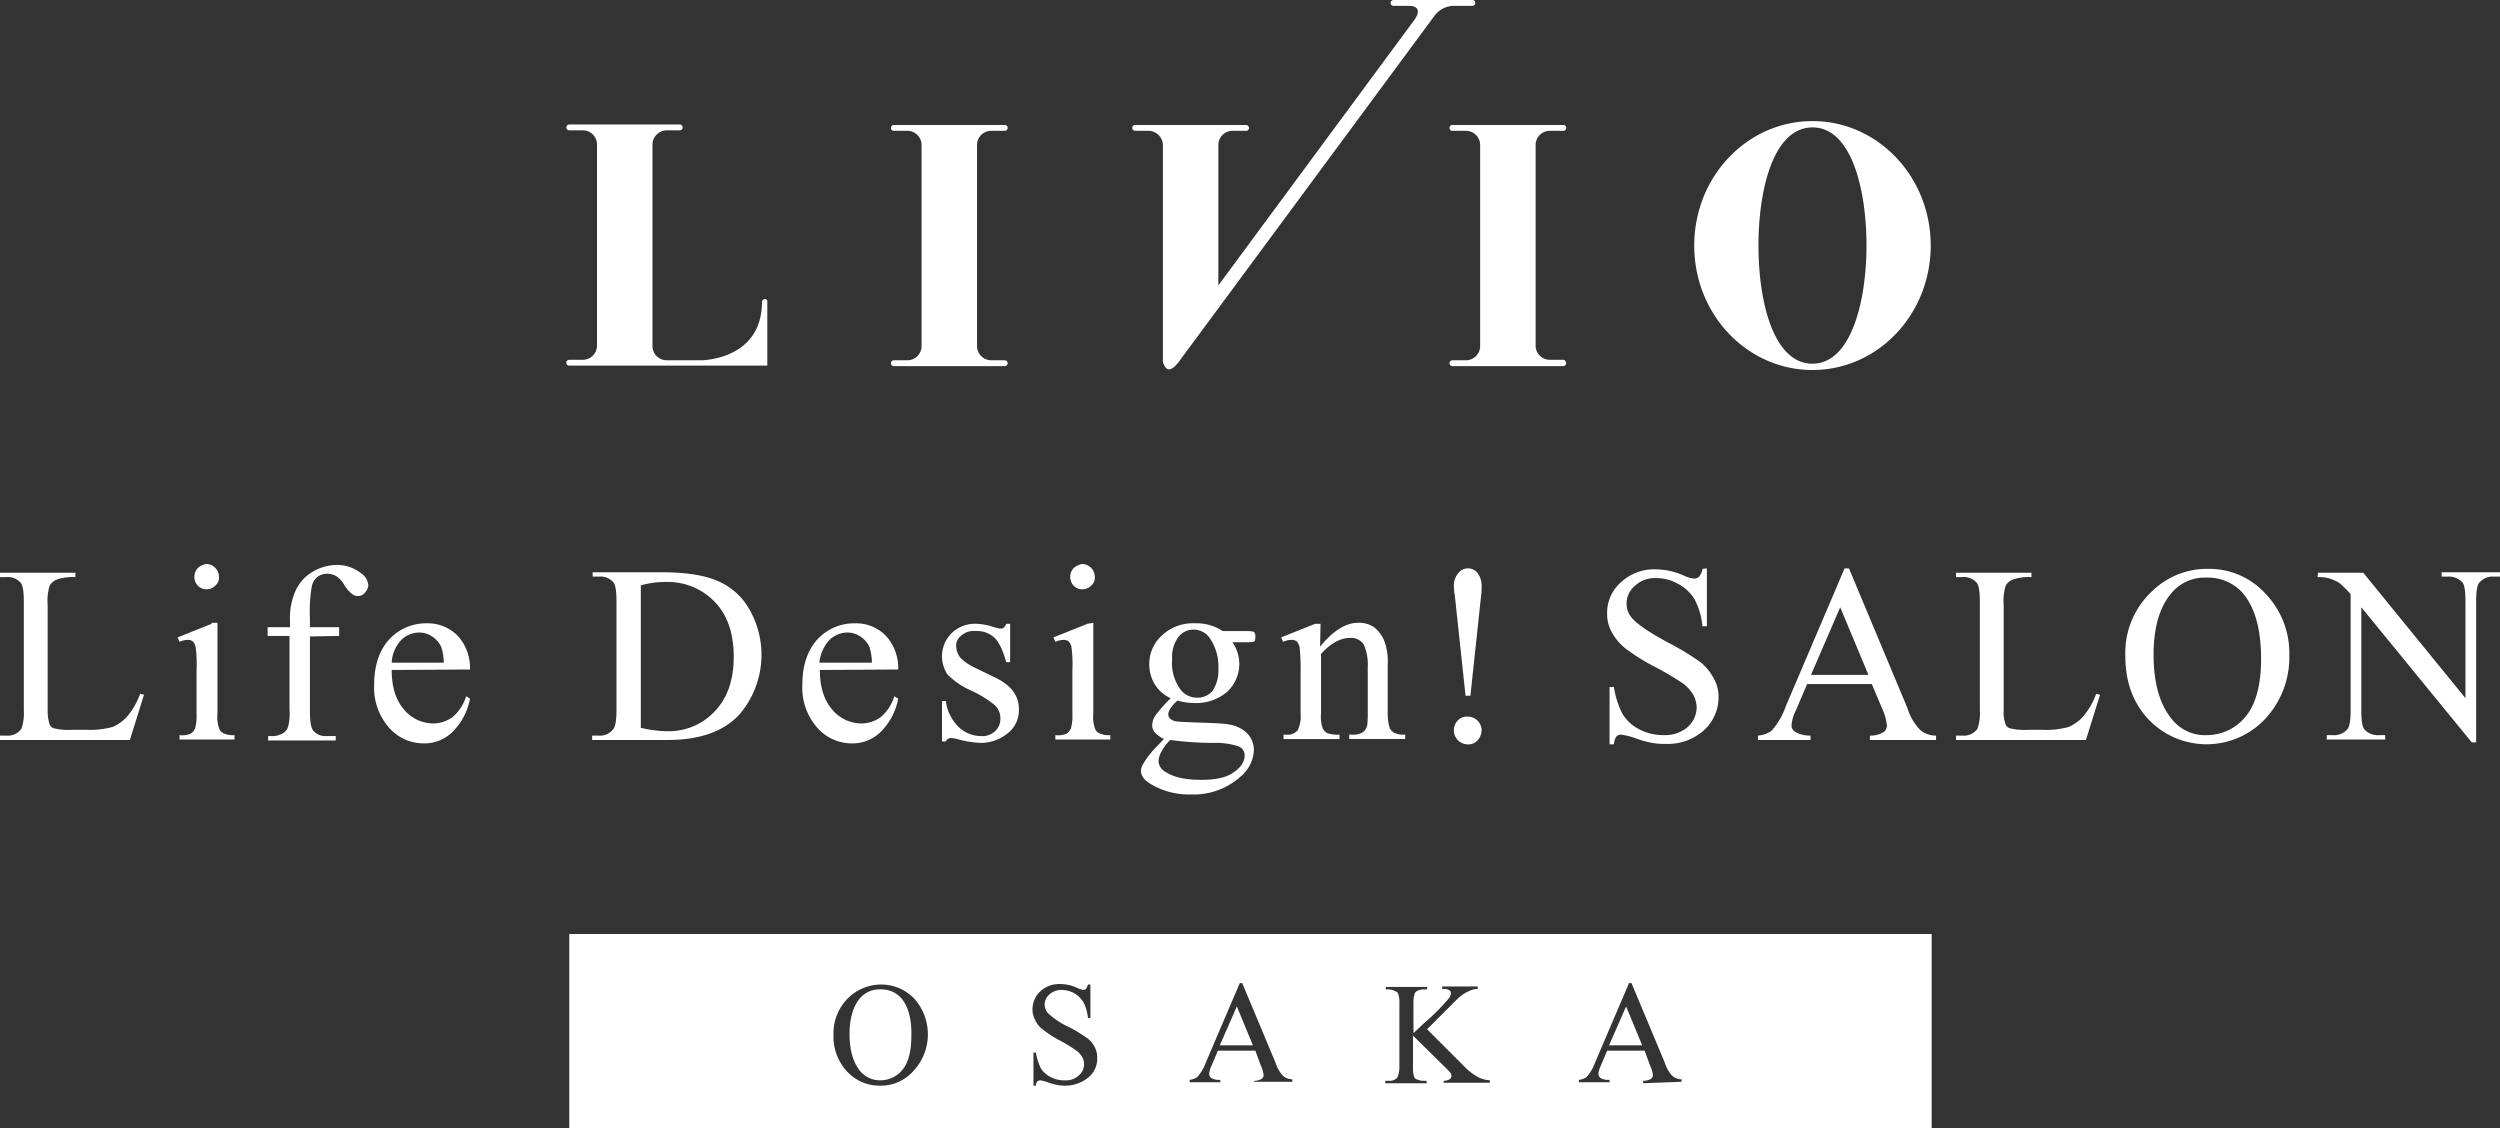 <svg height="514.75" viewBox="0 0 1140.406 514.75" width="1140.406" xmlns="http://www.w3.org/2000/svg"><rect x="0" y="0" width="1140.406" height="514.75" fill="#333333" stroke="none"/><path d="m736.033 838.077h15.093l-7.326-17.742zm-154.925-25.5a11.57 11.57 0 0 0 -9.545 4.436c-2.885 3.549-4.439 9.093-4.439 15.967q0 10.647 4.661 16.634a11.784 11.784 0 0 0 9.323 4.436 12.948 12.948 0 0 0 10.21-4.88q3.995-4.989 4-15.3c.222-7.541-1.332-13.085-4.217-16.855a12.132 12.132 0 0 0 -9.993-4.442zm332.49 25.5h15.093l-7.325-17.742zm-474.32-50.786v88.709h621.472v-88.71h-621.472zm157.145 62.319a19.761 19.761 0 0 1 -15.093 6.875 20.15 20.15 0 0 1 -15.315-6.432 23.4 23.4 0 0 1 -6.215-16.853 22.6 22.6 0 0 1 7.1-17.077 21.568 21.568 0 0 1 14.871-5.766 20.848 20.848 0 0 1 14.872 6.432 24.454 24.454 0 0 1 -.22 32.821zm79.682 3.105a16.617 16.617 0 0 1 -10.21 3.77 19.08 19.08 0 0 1 -3.551-.222 29.569 29.569 0 0 1 -4.218-1.109 26.785 26.785 0 0 0 -4-1.108 3.153 3.153 0 0 0 -1.332.443 3.578 3.578 0 0 0 -.665 2h-1.11v-15.08h1.11a26.358 26.358 0 0 0 2.219 7.1 10.965 10.965 0 0 0 4.439 3.992 13.144 13.144 0 0 0 6.437 1.553 8.517 8.517 0 0 0 6.437-2.218 6.631 6.631 0 0 0 2.441-5.1 6.252 6.252 0 0 0 -.888-3.327 9.467 9.467 0 0 0 -2.885-3.105 71.14 71.14 0 0 0 -6.881-4.213 49.028 49.028 0 0 1 -7.99-5.1 10.96 10.96 0 0 1 -3.551-4.214 10.291 10.291 0 0 1 -1.332-5.1 11.224 11.224 0 0 1 3.551-8.206 12.728 12.728 0 0 1 9.322-3.326 17.951 17.951 0 0 1 7.552 1.763 12.5 12.5 0 0 0 2.663.887 2.387 2.387 0 0 0 1.332-.443 7.874 7.874 0 0 0 .888-2h1.11v15.3h-1.11a19.975 19.975 0 0 0 -2-7.1 12.783 12.783 0 0 0 -4.217-4.214 13.193 13.193 0 0 0 -5.766-1.538 8.529 8.529 0 0 0 -5.549 2 6.242 6.242 0 0 0 -2.219 4.657 6.02 6.02 0 0 0 1.331 3.77 34.4 34.4 0 0 0 9.545 6.432 65.722 65.722 0 0 1 8.434 5.1 10.958 10.958 0 0 1 3.551 4.213 10.105 10.105 0 0 1 1.11 5.1 11.038 11.038 0 0 1 -3.998 8.643zm93 2h-17.313l-.222-.444a6.51 6.51 0 0 0 3.551-.887 2.016 2.016 0 0 0 .888-1.773 14.692 14.692 0 0 0 -1.332-4.436l-2.441-6.653h-17.091l-2.885 6.874a10.631 10.631 0 0 0 -1.11 3.77 2.734 2.734 0 0 0 .888 1.774 6.938 6.938 0 0 0 4.217.888v1.109h-13.983v-1.109a6.977 6.977 0 0 0 3.551-1.331 20.507 20.507 0 0 0 3.773-6.432l15.537-36.371h1.11l15.315 36.593a15.1 15.1 0 0 0 3.329 5.766 7.014 7.014 0 0 0 4.213 1.547v1.109zm90.114.443h-21.086v-.887a5.269 5.269 0 0 0 2.663-.665 1.824 1.824 0 0 0 .888-1.331 2.808 2.808 0 0 0 -.222-1.33 19.9 19.9 0 0 0 -2-2.218l-15.315-15.081v14.193a15.078 15.078 0 0 0 .444 4.436 2 2 0 0 0 1.332 1.331 6.834 6.834 0 0 0 2.886.665h1.553v1.11h-18.862v-1.11h1.554a4.634 4.634 0 0 0 4-1.552 13 13 0 0 0 .888-5.1v-28.392a14.356 14.356 0 0 0 -.444-4.436 2 2 0 0 0 -1.332-1.331 7.248 7.248 0 0 0 -2.885-.887h-1.561v-1.108h18.866v1.108h-1.554a6.144 6.144 0 0 0 -2.885.666 2.344 2.344 0 0 0 -1.332 1.552 13.636 13.636 0 0 0 -.444 4.214v13.528c.444-.444 2-1.774 4.44-4.214a98.041 98.041 0 0 0 11.763-11.754 4.677 4.677 0 0 0 .888-2.218 1.58 1.58 0 0 0 -.666-1.33 4.281 4.281 0 0 0 -2.219-.665h-1.11v-1.109h16.2v1.109a11.141 11.141 0 0 0 -2.664.443c-1.11.444-2 .887-2.885 1.331a19.848 19.848 0 0 0 -4.217 3.327l-6.659 6.653-6.659 6.653 16.2 16.189a27.971 27.971 0 0 0 6.881 5.545 13.1 13.1 0 0 0 5.548 1.553v1.108zm87.451-.443-17.534.666v-1.11a6.512 6.512 0 0 0 3.551-.887 2.016 2.016 0 0 0 .888-1.773 14.692 14.692 0 0 0 -1.332-4.436l-2.441-6.653h-17.092l-2.885 6.874a10.631 10.631 0 0 0 -1.11 3.77 2.734 2.734 0 0 0 .888 1.774 6.938 6.938 0 0 0 4.217.888v1.109h-13.984v-1.109a6.977 6.977 0 0 0 3.552-1.331 20.526 20.526 0 0 0 3.773-6.432l15.539-36.375h1.11l15.315 36.593a15.088 15.088 0 0 0 3.329 5.766 7.014 7.014 0 0 0 4.217 1.553v1.109zm-709.15-166.557a19.19 19.19 0 0 1 -6.437 4.657 38.948 38.948 0 0 1 -12.43 1.331h-5.553a30.038 30.038 0 0 1 -8.878-.666 3.147 3.147 0 0 1 -2-1.773 20.5 20.5 0 0 1 -.888-6.432v-48.126a23.02 23.02 0 0 1 .888-8.648 6.047 6.047 0 0 1 3.329-2.884 21.585 21.585 0 0 1 8.434-1.109v-2h-34.4v2h2.886a7.645 7.645 0 0 1 6.436 2.44c1.11 1.109 1.554 4.213 1.554 8.87v49.457a21.532 21.532 0 0 1 -1.11 8.427 7.588 7.588 0 0 1 -6.88 3.1h-2.886v2h59.262l6.437-20.626-1.776-.443a32.69 32.69 0 0 1 -5.988 10.425zm32.405-67.863a5.89 5.89 0 0 0 0 8.206 5.355 5.355 0 0 0 4 1.552 5.562 5.562 0 0 0 4-1.775 4.625 4.625 0 0 0 1.553-3.992 5.874 5.874 0 0 0 -5.77-5.766 7.461 7.461 0 0 0 -3.783 1.775zm6.215 25.5-15.54 6.213.888 2a10.452 10.452 0 0 1 3.773-.887 3.75 3.75 0 0 1 2.22.666 5.28 5.28 0 0 1 1.331 2.439 59.388 59.388 0 0 1 .444 10.868v19.958a20.46 20.46 0 0 1 -.666 6.432 5.411 5.411 0 0 1 -2 2.439 9.9 9.9 0 0 1 -5.105.666v2h25.081v-2a9.973 9.973 0 0 1 -5.105-.887 3.712 3.712 0 0 1 -2-2.439 15.567 15.567 0 0 1 -.666-6.432v-41.476h-2.655v.445zm58.152 5.544v-3.992h-13.317v-3.77a68.846 68.846 0 0 1 .888-15.08 7.7 7.7 0 0 1 2.663-4.215 8.019 8.019 0 0 1 4.44-1.33 9.057 9.057 0 0 1 4 1.109 11.522 11.522 0 0 1 3.773 4.213 15.351 15.351 0 0 0 3.551 3.993 4.11 4.11 0 0 0 5.771-.666 5.911 5.911 0 0 0 1.554-3.1 7.2 7.2 0 0 0 -3.33-5.767 17.5 17.5 0 0 0 -10.875-3.77 21.752 21.752 0 0 0 -11.542 3.326 19.067 19.067 0 0 0 -7.547 8.65 29.846 29.846 0 0 0 -2.441 13.085v3.326h-10.21v3.992h9.988v33.932a21.756 21.756 0 0 1 -.666 7.54 5.241 5.241 0 0 1 -2.663 3.1 9.182 9.182 0 0 1 -4.218 1.11h-2.219v2h30.852v-2h-4.661a7.215 7.215 0 0 1 -5.549-2.44c-1.11-1.33-1.554-4.213-1.554-9.093v-33.927zm59.708 15.307a21.771 21.771 0 0 0 -5.549-15.3 19.089 19.089 0 0 0 -14.2-5.766 22.845 22.845 0 0 0 -17.091 7.318c-4.439 4.879-6.881 11.754-6.881 20.625a27.575 27.575 0 0 0 6.659 19.516 20.928 20.928 0 0 0 15.981 7.319 18.258 18.258 0 0 0 14.2-6.431 28.622 28.622 0 0 0 6.881-13.975l-1.776-1.109a19.91 19.91 0 0 1 -6.215 9.536 15.159 15.159 0 0 1 -8.878 2.883 17.511 17.511 0 0 1 -13.317-6.431c-3.774-4.435-5.549-10.424-5.549-17.964zm-31.518-13.307a11.739 11.739 0 0 1 8.434-3.549 10.429 10.429 0 0 1 5.771 1.775 11.3 11.3 0 0 1 4.217 4.879 24.965 24.965 0 0 1 1.11 7.1h-23.75a16.337 16.337 0 0 1 4.217-10.2zm121.631 45.461c14.871 0 25.969-3.992 33.071-11.976a41.825 41.825 0 0 0 4.217-47.682 30.17 30.17 0 0 0 -14.427-12.862q-8.989-3.993-25.969-3.993h-31.073v2h2.885a7.654 7.654 0 0 1 6.437 2.44c1.11 1.109 1.553 4.214 1.553 8.871v49.678c0 4.214-.443 7.1-1.331 8.427a7.589 7.589 0 0 1 -6.881 3.1h-2.885v2h34.4zm-12.208-70.525a40.3 40.3 0 0 1 11.542-1.552 29.652 29.652 0 0 1 22.2 9.092c5.77 5.988 8.656 14.416 8.656 25.061 0 10.424-2.886 18.851-8.656 24.838a28.682 28.682 0 0 1 -21.752 9.094 55.514 55.514 0 0 1 -11.986-1.552v-64.978zm117.415 38.371a21.771 21.771 0 0 0 -5.549-15.3 19.089 19.089 0 0 0 -14.2-5.766 22.845 22.845 0 0 0 -17.091 7.318c-4.439 4.879-6.88 11.754-6.88 20.625a27.574 27.574 0 0 0 6.658 19.516 20.928 20.928 0 0 0 15.981 7.319 18.258 18.258 0 0 0 14.2-6.431 28.614 28.614 0 0 0 6.881-13.972l-1.776-1.109a19.908 19.908 0 0 1 -6.214 9.536 15.162 15.162 0 0 1 -8.879 2.883 17.511 17.511 0 0 1 -13.317-6.431c-3.773-4.435-5.549-10.424-5.549-17.964zm-31.52-13.307a11.741 11.741 0 0 1 8.435-3.549 10.426 10.426 0 0 1 5.77 1.775 11.3 11.3 0 0 1 4.218 4.879 25 25 0 0 1 1.109 7.1h-23.969a17.9 17.9 0 0 1 4.439-10.2zm80.792-7.54a4.813 4.813 0 0 1 -1.11 1.773 3.133 3.133 0 0 1 -1.331.444 18.871 18.871 0 0 1 -3.774-.886 28.307 28.307 0 0 0 -7.324-1.331 15.37 15.37 0 0 0 -11.32 4.214 14.927 14.927 0 0 0 -4.439 10.645 15.427 15.427 0 0 0 2.441 8.205 35.14 35.14 0 0 0 10.654 7.319 49.253 49.253 0 0 1 10.876 6.653 8.082 8.082 0 0 1 2.664 6.431 7.557 7.557 0 0 1 -2.442 5.545 8.515 8.515 0 0 1 -6.437 2.218 14.9 14.9 0 0 1 -9.988-3.993 20 20 0 0 1 -5.992-11.976h-1.77v18.408h1.776a2.454 2.454 0 0 1 2-1.552 14.989 14.989 0 0 1 3.108.443 44.587 44.587 0 0 0 10.875 1.775 19.224 19.224 0 0 0 11.986-4.215 13.275 13.275 0 0 0 5.327-11.31c0-6.209-3.773-11.089-11.542-14.637l-8.212-3.992a22.543 22.543 0 0 1 -7.1-4.879 9.559 9.559 0 0 1 -1.775-5.323 5.784 5.784 0 0 1 2.441-4.657 8.357 8.357 0 0 1 6.437-2 11.549 11.549 0 0 1 8.434 2.883c2.22 2 4 5.766 5.549 11.311h1.776v-17.515h-1.776zm30.852-25.5a5.89 5.89 0 0 0 0 8.206 5.355 5.355 0 0 0 4 1.552 5.562 5.562 0 0 0 4-1.775 4.625 4.625 0 0 0 1.553-3.992 5.874 5.874 0 0 0 -5.771-5.766 8.436 8.436 0 0 0 -3.78 1.771zm6.215 25.5-15.537 6.209.888 2a10.452 10.452 0 0 1 3.773-.887 3.75 3.75 0 0 1 2.22.666 5.289 5.289 0 0 1 1.331 2.439 59.388 59.388 0 0 1 .444 10.868v19.958a20.46 20.46 0 0 1 -.666 6.432 5.417 5.417 0 0 1 -2 2.439 9.9 9.9 0 0 1 -5.105.666v2h25.081v-2a9.973 9.973 0 0 1 -5.1-.887 3.712 3.712 0 0 1 -2-2.439 15.55 15.55 0 0 1 -.666-6.432v-41.476zm31.074 41.693a8.36 8.36 0 0 0 -1.554 4.657 5.293 5.293 0 0 0 1.11 3.105 14.839 14.839 0 0 0 4.217 3.105c-3.551 3.771-5.549 5.766-5.771 6.21a33.438 33.438 0 0 0 -4 5.767 5.892 5.892 0 0 0 -.666 2.66c0 2 1.332 3.993 4.217 5.767a33.783 33.783 0 0 0 18.423 4.879 32 32 0 0 0 22.861-8.205 16.561 16.561 0 0 0 5.993-11.976 11.079 11.079 0 0 0 -3.108-7.763 14.988 14.988 0 0 0 -8.434-3.991c-2.219-.445-7.324-.666-15.093-.887-4.217-.223-6.881-.223-7.99-.444a5.045 5.045 0 0 1 -3.552-1.331 2.735 2.735 0 0 1 -.887-1.774 5.434 5.434 0 0 1 .887-2.662 17.688 17.688 0 0 1 3.33-3.77 29.841 29.841 0 0 0 7.768 1.11 21.724 21.724 0 0 0 14.871-5.1 17.305 17.305 0 0 0 2.442-22.622h6.658a12.658 12.658 0 0 0 2.886-.222 1.171 1.171 0 0 0 .666-.444 6.122 6.122 0 0 0 .222-1.995 2.391 2.391 0 0 0 -.444-1.775.75.75 0 0 0 -.666-.443 11.78 11.78 0 0 0 -2.886-.221h-10.868a21.739 21.739 0 0 0 -12.874-3.549 20.4 20.4 0 0 0 -14.871 5.544 17.48 17.48 0 0 0 -5.771 13.085 17.969 17.969 0 0 0 2.442 9.093 15.862 15.862 0 0 0 7.324 6.431 74.972 74.972 0 0 0 -6.88 7.762zm24.637-35.261a22.792 22.792 0 0 1 4 13.971 16.827 16.827 0 0 1 -2.663 10.2 8.833 8.833 0 0 1 -7.1 3.1 9.359 9.359 0 0 1 -7.547-3.77 20.314 20.314 0 0 1 -3.773-13.749 15.278 15.278 0 0 1 2.886-10.2 8.612 8.612 0 0 1 6.88-3.326 8.948 8.948 0 0 1 7.325 3.77zm1.554 47.9a33.791 33.791 0 0 1 11.541 1.552 4.337 4.337 0 0 1 2.886 4.214c0 2.661-1.554 5.322-4.883 7.54-3.108 2.439-8.213 3.549-14.871 3.549-7.1 0-12.43-1.11-16.2-3.549a6.082 6.082 0 0 1 -3.33-4.658 9.308 9.308 0 0 1 1.332-4.657 23.913 23.913 0 0 1 4-5.322 147.032 147.032 0 0 0 19.533 1.331zm49.054-54.331h-2.442l-15.536 6.208.888 2a10.457 10.457 0 0 1 3.773-.887 4.475 4.475 0 0 1 2.442.666 6.039 6.039 0 0 1 1.332 2.661 96.347 96.347 0 0 1 .444 11.311v19.072a14.325 14.325 0 0 1 -1.332 7.54 6.048 6.048 0 0 1 -5.327 2h-1.11v2h25.525v-2a15.266 15.266 0 0 1 -5.549-.665 4.812 4.812 0 0 1 -2.219-2.439 15.944 15.944 0 0 1 -.666-6.432v-27.286q6.659-7.319 13.317-7.318a6.949 6.949 0 0 1 6.215 3.1 22.555 22.555 0 0 1 1.776 10.2v21.069a42.689 42.689 0 0 1 -.222 5.322 5.254 5.254 0 0 1 -2 3.326 8.25 8.25 0 0 1 -5.105 1.109h-1.11v2h25.528v-2a9.985 9.985 0 0 1 -5.1-.886 4.857 4.857 0 0 1 -2-2.218 22.874 22.874 0 0 1 -.888-6.653v-21.951a27.532 27.532 0 0 0 -1.332-10.423 15.123 15.123 0 0 0 -4.883-6.875 12.2 12.2 0 0 0 -7.324-2c-5.549 0-11.32 3.548-17.313 10.867zm73.245-12.863a25.611 25.611 0 0 0 .222-3.77 9.824 9.824 0 0 0 -1.775-6.432 5.552 5.552 0 0 0 -8.879 0 8.686 8.686 0 0 0 -2 5.767 30.019 30.019 0 0 0 .444 4.435l4.883 45.685h2.219zm-10.654 57a6.192 6.192 0 0 0 -1.775 4.435 6.391 6.391 0 0 0 6.215 6.432c3.551.221 6.214-2.662 6.436-6.21v-.222a6.252 6.252 0 0 0 -6.436-6.209 5.414 5.414 0 0 0 -4.44 1.774zm111.644-69.194a7.287 7.287 0 0 1 -1.553 3.548 3.338 3.338 0 0 1 -2.442.887 14.753 14.753 0 0 1 -4.439-1.329 32.059 32.059 0 0 0 -12.874-2.884 22.1 22.1 0 0 0 -15.98 5.988 18.348 18.348 0 0 0 -6.215 14.194 16.759 16.759 0 0 0 2.219 8.648 24.813 24.813 0 0 0 6.215 7.319 91.4 91.4 0 0 0 13.983 8.65c4.218 2.217 8.213 4.657 11.986 7.1a18.682 18.682 0 0 1 4.887 5.313 13.165 13.165 0 0 1 1.554 5.767 12.271 12.271 0 0 1 -4 8.871 15.753 15.753 0 0 1 -11.1 3.77 23.436 23.436 0 0 1 -11.1-2.661 18.821 18.821 0 0 1 -7.546-6.876 38.814 38.814 0 0 1 -4-12.418h-2v26.17h2a6.7 6.7 0 0 1 1.11-3.549 2.853 2.853 0 0 1 2.22-.887 34.756 34.756 0 0 1 6.88 1.774 45.058 45.058 0 0 0 7.325 2 29.429 29.429 0 0 0 6.215.442 24.5 24.5 0 0 0 17.312-6.209 20.3 20.3 0 0 0 6.659-15.08 16.76 16.76 0 0 0 -2.22-8.65 24.122 24.122 0 0 0 -5.992-7.319 122.756 122.756 0 0 0 -14.65-8.871q-12.984-6.986-16.646-11.31a9.656 9.656 0 0 1 -2.442-6.431 10.64 10.64 0 0 1 3.773-8.205 13.353 13.353 0 0 1 9.766-3.549 19.832 19.832 0 0 1 9.989 2.66 19.374 19.374 0 0 1 7.546 7.1 33.593 33.593 0 0 1 3.551 12.2h2v-26.4zm81.907 63.65a24.1 24.1 0 0 1 2.21 7.761 3.868 3.868 0 0 1 -1.55 3.105 11.743 11.743 0 0 1 -6.21 1.552v2h30.18v-2a11.043 11.043 0 0 1 -7.32-2.66 25.032 25.032 0 0 1 -5.77-9.981l-26.64-63.649h-2l-26.852 62.979a32.977 32.977 0 0 1 -6.437 11.088 12.382 12.382 0 0 1 -6.215 2.217v2h23.974v-2a13.542 13.542 0 0 1 -7.105-1.773 3.355 3.355 0 0 1 -1.554-3.105 17.763 17.763 0 0 1 2-6.653l5.1-11.976h29.52zm-32.41-15.3 13.32-30.826 12.87 30.826zm124.07 19.073a19.1 19.1 0 0 1 -6.43 4.657 38.988 38.988 0 0 1 -12.43 1.331h-5.55a30.024 30.024 0 0 1 -8.88-.666 3.161 3.161 0 0 1 -2-1.773 15.751 15.751 0 0 1 -.89-6.432v-48.134a23.024 23.024 0 0 1 .89-8.648 6.069 6.069 0 0 1 3.33-2.884 21.6 21.6 0 0 1 8.44-1.109v-2h-34.41v2h2.89a7.631 7.631 0 0 1 6.43 2.44c1.11 1.109 1.56 4.213 1.56 8.871v49.456a21.532 21.532 0 0 1 -1.11 8.427 7.6 7.6 0 0 1 -6.88 3.106h-2.89v2h59.26l6.44-20.625-1.77-.444a32.75 32.75 0 0 1 -6 10.419zm31.74-57.44a38.431 38.431 0 0 0 -12.43 29.718c0 11.976 3.55 21.513 10.66 29.053a36.589 36.589 0 0 0 51.93.887c.45-.444.89-.887 1.11-1.11a41.034 41.034 0 0 0 11.1-29.052 39.148 39.148 0 0 0 -10.87-28.165 34.649 34.649 0 0 0 -25.75-11.311 35.868 35.868 0 0 0 -25.75 9.98zm41.73 1.774c5.11 6.432 7.77 16.19 7.77 29.274 0 11.977-2.44 20.848-7.1 26.392a22.769 22.769 0 0 1 -17.76 8.427 19.179 19.179 0 0 1 -16.2-7.762c-5.33-6.653-7.99-16.411-7.99-28.831 0-12.2 2.66-21.512 7.77-27.721a19.671 19.671 0 0 1 16.42-7.541 21.154 21.154 0 0 1 17.09 7.754zm33.52-7.984a17.394 17.394 0 0 1 4.88.444 20.963 20.963 0 0 1 5.1 2.218 54.311 54.311 0 0 1 5.11 5.1v53.222c0 4.214-.45 7.1-1.33 8.206a7.966 7.966 0 0 1 -6.88 2.883h-2.67v2h26.64v-2h-2.67a8.34 8.34 0 0 1 -6.65-2.439c-1.11-1.109-1.56-3.992-1.56-8.871v-47.02l50.39 61.653h1.99v-64.537c0-4.214.45-7.1 1.33-8.205a7.977 7.977 0 0 1 6.89-2.884h2.66v-2h-26.64v2h2.67a8.378 8.378 0 0 1 6.66 2.44c1.11 1.109 1.55 3.992 1.55 8.871v44.134l-46.61-57.218h-20.64zm-230.39-208.033c-29.747 0-53.94 25.283-53.94 56.775s24.193 56.774 53.94 56.774 53.93-25.283 53.93-56.774-24.19-56.775-53.93-56.775m0 110.665c-17.761 0-24.642-28.164-24.642-53.89s6.881-53.893 24.642-53.893 24.63 28.166 24.63 53.893-7.1 53.89-24.63 53.89m-477.88-29.495a1.431 1.431 0 0 0 -1.332 1.331c0 26.612-27.744 26.612-27.744 26.612h-15.533a6.487 6.487 0 0 1 -6.659-6.431v-91.815a6.592 6.592 0 0 1 6.215-6.654h6.215a1.33 1.33 0 1 0 0-2.66h-50.384a1.33 1.33 0 1 0 0 2.66h5.992a6.487 6.487 0 0 1 6.659 6.432v91.593a6.487 6.487 0 0 1 -6.437 6.654h-6.214a1.331 1.331 0 1 0 0 2.661h90.336v-29.052a1.111 1.111 0 0 0 -1.11-1.331m103.432-76.734h5.992a1.331 1.331 0 1 0 0-2.662h-50.606a1.331 1.331 0 0 0 0 2.662h5.993a6.487 6.487 0 0 1 6.659 6.431v91.593a6.487 6.487 0 0 1 -6.437 6.653h-6.215a1.331 1.331 0 0 0 0 2.662h50.606a1.331 1.331 0 1 0 0-2.662h-5.992a6.487 6.487 0 0 1 -6.659-6.431v-91.593a6.486 6.486 0 0 1 6.437-6.653zm260.8 104.456h-5.993a6.488 6.488 0 0 1 -6.659-6.432v-91.371a6.487 6.487 0 0 1 6.437-6.653h6.215a1.331 1.331 0 1 0 0-2.662h-50.608a1.331 1.331 0 1 0 0 2.662h5.993a6.486 6.486 0 0 1 6.658 6.431v91.593a6.486 6.486 0 0 1 -6.436 6.653h-6.215a1.331 1.331 0 1 0 0 2.662h50.606a1.432 1.432 0 0 0 1.332-1.331c-.222-.887-.666-1.552-1.332-1.552m-41.506-161.453a1.331 1.331 0 1 0 0-2.662h-35.957a1.331 1.331 0 1 0 0 2.662h7.547s6.658 0 1.775 6.654l-89.226 120.867v-63.871a6.486 6.486 0 0 1 6.437-6.653h6.214a1.279 1.279 0 0 0 1.332-1.331 1.432 1.432 0 0 0 -1.332-1.331h-50.606a1.331 1.331 0 0 0 0 2.662h5.993a6.632 6.632 0 0 1 6.659 6.431v98.25a5.056 5.056 0 0 0 .666 2.44c.887 1.553 2.219 2.882 5.105 0a23.427 23.427 0 0 0 2-2.44l17.535-23.73 98.323-133.07a11.262 11.262 0 0 1 8.657-4.88h8.878z" fill="#fff" fill-rule="evenodd" transform="translate(-179.594 -361.25)"/></svg>
